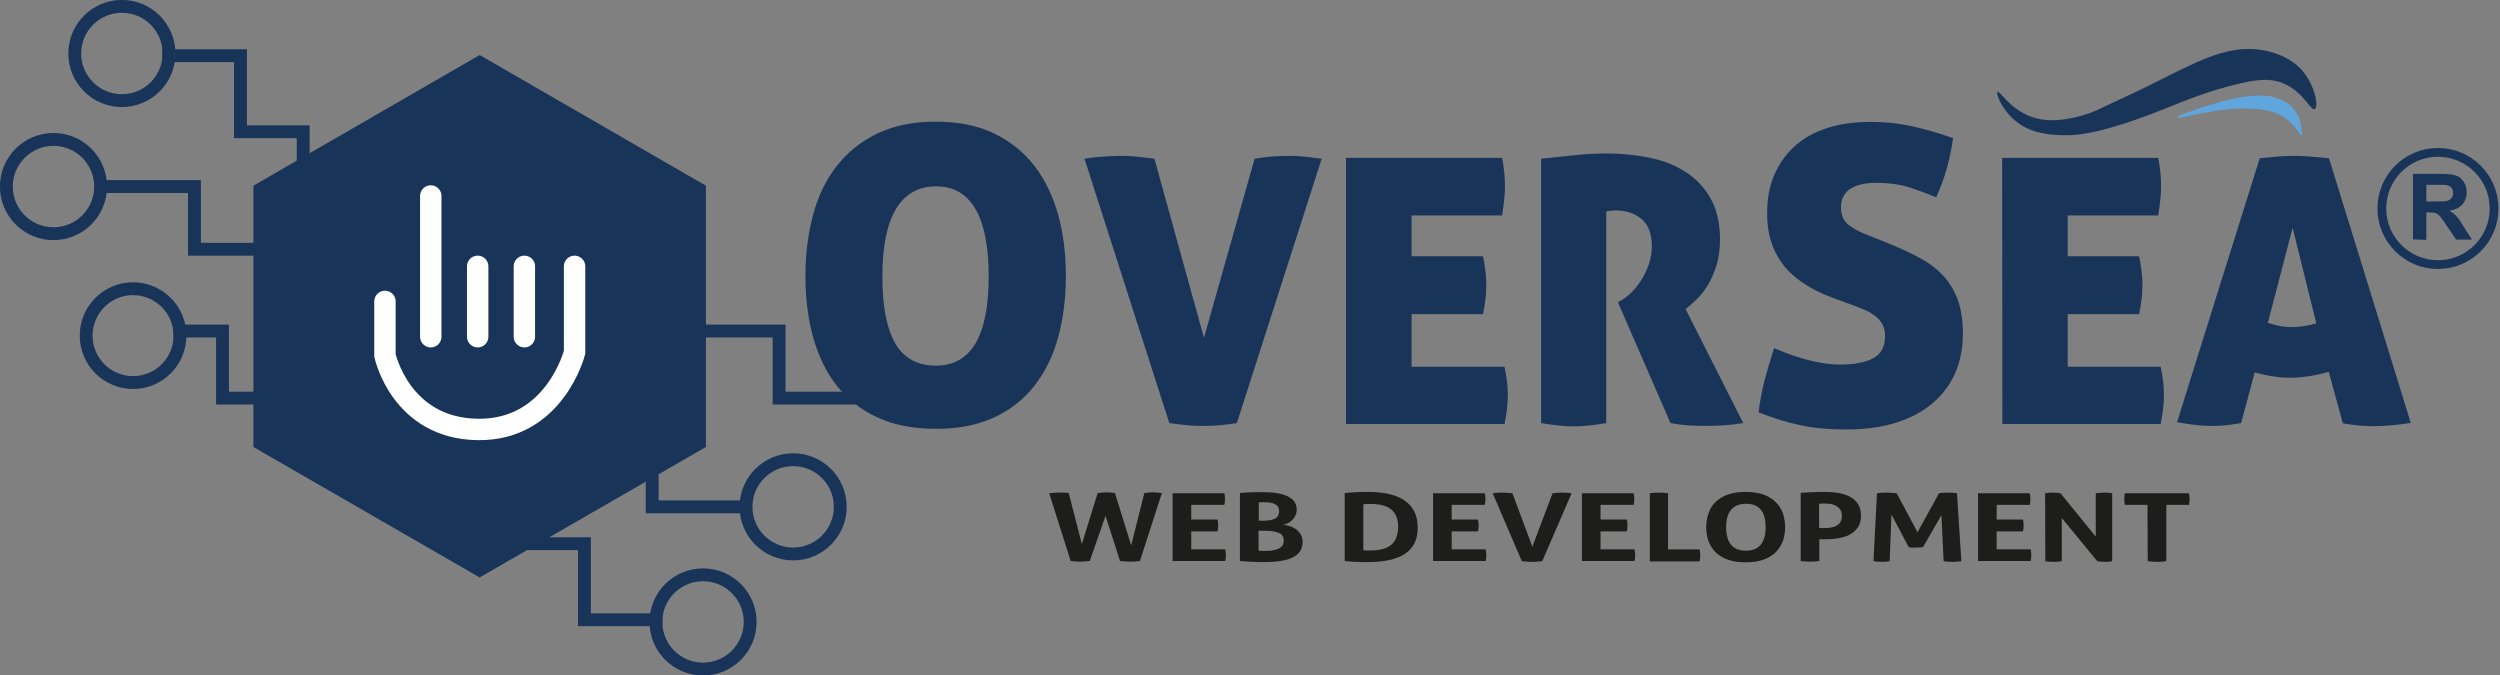 <?xml version="1.0" encoding="utf-8"?>
<!-- Generator: Adobe Illustrator 27.8.1, SVG Export Plug-In . SVG Version: 6.00 Build 0)  -->
<svg version="1.1" id="Camada_1" xmlns="http://www.w3.org/2000/svg" xmlns:xlink="http://www.w3.org/1999/xlink" x="0px" y="0px"
	 viewBox="0 0 1140.4 308.1" style="enable-background:new 0 0 1140.4 308.1;" xml:space="preserve">
<rect x="0" y="0" width="1140.4" height="308.1" fill="#808080" stroke="none"/>
<style type="text/css">
	.st0{fill:#183459;}
	.st1{fill:none;stroke:#183459;stroke-width:4;stroke-linecap:square;stroke-miterlimit:10;}
	.st2{fill:#1D1E1B;}
	.st3{fill:none;stroke:#183459;stroke-width:5.86;stroke-linecap:square;stroke-miterlimit:10;}
	.st4{fill:none;stroke:#FFFFFF;stroke-width:9.76;stroke-linecap:round;stroke-miterlimit:10;}
	.st5{fill:#60A6DC;stroke:#60A6DC;stroke-width:0.98;stroke-linecap:round;stroke-linejoin:round;}
</style>
<g>
	<path class="st0" d="M1100.7,109.2V79.3h12.7c3.2,0,5.5,0.3,7,0.8c1.4,0.5,2.6,1.5,3.5,2.9c0.9,1.4,1.3,2.9,1.3,4.7
		c0,2.2-0.7,4.1-2,5.6c-1.3,1.5-3.3,2.4-5.9,2.8c1.3,0.8,2.4,1.6,3.2,2.5c0.9,0.9,2,2.5,3.4,4.9l3.7,5.8h-7.2l-4.4-6.5
		c-1.5-2.3-2.6-3.8-3.2-4.4c-0.6-0.6-1.2-1-1.8-1.2c-0.6-0.2-1.7-0.3-3-0.3h-1.2v12.5L1100.7,109.2L1100.7,109.2z M1106.8,91.9h4.5
		c2.9,0,4.7-0.1,5.4-0.4c0.7-0.3,1.3-0.7,1.7-1.3c0.4-0.6,0.6-1.3,0.6-2.2c0-1-0.3-1.8-0.8-2.4c-0.5-0.6-1.3-1-2.3-1.2
		c-0.5-0.1-2-0.1-4.4-0.1h-4.7L1106.8,91.9L1106.8,91.9z"/>
</g>
<circle class="st1" cx="1112.1" cy="95.1" r="25.6"/>
<g>
	<g>
		<path class="st0" d="M426.9,195.6c-10.3,0-19.2-1.7-26.7-5.2s-13.6-8.3-18.5-14.5s-8.4-13.6-10.8-22.1c-2.3-8.5-3.5-17.8-3.5-27.8
			s1.2-19.4,3.5-28c2.3-8.6,5.9-16.1,10.8-22.3s11-11.2,18.5-14.8s16.4-5.4,26.7-5.4s19.2,1.8,26.6,5.4c7.4,3.6,13.5,8.5,18.4,14.8
			c4.8,6.3,8.4,13.7,10.8,22.3s3.5,17.9,3.5,28s-1.2,19.3-3.5,27.8s-5.9,15.8-10.8,22.1c-4.8,6.2-11,11.1-18.4,14.5
			S437.2,195.7,426.9,195.6L426.9,195.6z M426.9,166.8c16.1,0,24.1-13.6,24.1-40.7s-8-41.1-24-41.1s-24.5,13.7-24.5,41.1
			c0,13.7,2,23.9,5.9,30.6S418.6,166.8,426.9,166.8L426.9,166.8z"/>
	</g>
	<g>
		<path class="st0" d="M494.7,72.4c1.9-0.3,4.4-0.7,7.6-0.9s6.2-0.4,9.1-0.4c2.4,0,5,0.1,7.8,0.4s5.3,0.6,7.4,0.9l22.6,81.7
			l23.1-81.7c2.6-0.4,5.2-0.8,7.8-1c2.6-0.2,5.4-0.3,8.3-0.3c1.9,0,4.3,0.1,7.1,0.4c2.8,0.3,5.3,0.6,7.4,0.9L564.2,193
			c-2.9,0.4-5.7,0.8-8.2,1c-2.5,0.2-5,0.3-7.3,0.3s-4.6-0.1-6.9-0.3s-5.2-0.6-8.4-1L494.7,72.4L494.7,72.4z"/>
		<path class="st0" d="M614,72h71.2c0.5,2.5,0.8,4.8,1,6.9c0.2,2.1,0.3,4.2,0.3,6.1c0,3.7-0.5,8.2-1.3,13.3h-41.3v18.6h32.6
			c1,4.9,1.5,9.3,1.5,13.2s-0.5,8.3-1.5,13.2h-32.6v24h42.4c1,4.7,1.5,9,1.5,12.8c0,4.2-0.5,8.6-1.5,13.3H614L614,72L614,72z"/>
		<path class="st0" d="M703,72.4c5.5-0.6,10.6-1.1,15.3-1.6c4.7-0.5,9.6-0.8,14.8-0.8c6.2,0,12.4,0.6,18.6,1.8
			c6.2,1.2,11.7,3.2,16.5,6.2c4.8,2.9,8.8,6.9,11.8,12c3,5.1,4.6,11.5,4.6,19.2c0,4.2-0.5,7.9-1.4,11.2c-1,3.3-2.2,6.3-3.7,8.9
			s-3.2,4.8-5.1,6.8c-1.9,1.9-3.7,3.5-5.5,4.9l26.3,52c-2.7,0.4-5.7,0.8-8.9,1c-3.2,0.2-6.1,0.3-8.7,0.3c-2.2,0-4.9-0.1-7.8-0.3
			s-5.6-0.6-7.8-1l-24-55.2l1.5-0.8c1.3-0.7,2.8-1.8,4.5-3.4c1.6-1.6,3.2-3.5,4.6-5.7c1.4-2.2,2.6-4.6,3.5-7.3
			c1-2.7,1.4-5.5,1.4-8.4c0-5.6-1.6-9.7-4.7-12.3c-3.2-2.6-7-3.9-11.7-3.9c-1.1,0-2.1,0.1-2.9,0.2s-1.3,0.2-1.5,0.3v96.5
			c-6,1-10.9,1.5-14.7,1.5c-4.2,0-9.2-0.5-15-1.5L703,72.4L703,72.4z"/>
	</g>
	<g>
		<path class="st0" d="M836.2,135.9c-4.5-1.6-8.7-3.6-12.3-5.9c-3.7-2.3-6.9-4.9-9.5-8c-2.6-3.1-4.7-6.6-6.1-10.7
			c-1.5-4-2.2-8.7-2.2-14.1c0-6.7,1.1-12.6,3.4-17.7c2.3-5.2,5.4-9.5,9.5-13.1c4.1-3.6,9-6.3,14.8-8.1c5.8-1.8,12.3-2.7,19.4-2.7
			c6.4,0,12.6,0.6,18.6,1.9c6,1.3,12.3,3.1,19.1,5.5c-0.5,4-1.4,8.5-2.7,13.3c-1.3,4.8-3,9.4-5,13.7c-3.3-1.4-7.1-2.8-11.5-4.3
			s-9.9-2.3-16.4-2.3c-2,0-3.9,0.2-5.8,0.6s-3.5,1-4.9,1.8c-1.5,0.8-2.6,1.9-3.5,3.4c-0.9,1.4-1.3,3.2-1.3,5.4
			c0,3.7,1.2,6.3,3.6,8.1s5.2,3.3,8.5,4.5l9,3.6c5.3,2.1,10,4.3,14.2,6.5c4.2,2.2,7.8,4.8,10.8,7.9c3,3.1,5.3,6.8,7,11.1
			c1.6,4.3,2.5,9.6,2.5,15.8c0,6.7-1.2,12.7-3.5,18c-2.3,5.4-5.8,9.9-10.3,13.8s-10.1,6.8-16.7,8.9c-6.6,2.1-14.2,3.1-22.7,3.1
			c-7.8,0-14.7-0.6-20.7-1.9c-6-1.2-12.4-3.2-19.3-5.9c0.5-4.4,1.4-9.1,2.6-14.1c1.3-5,2.8-10,4.5-15.2c11.6,5,21.6,7.5,30.2,7.5
			c6.4,0,11.4-1,15-2.9s5.4-5.3,5.4-10.1c0-2-0.4-3.7-1.1-5.2c-0.8-1.4-1.8-2.7-3-3.7c-1.3-1-2.7-1.9-4.2-2.6
			c-1.6-0.7-3.2-1.4-4.8-2L836.2,135.9L836.2,135.9z"/>
	</g>
	<g>
		<path class="st0" d="M913.3,72h71.2c0.5,2.5,0.8,4.8,1,6.9c0.2,2.1,0.3,4.2,0.3,6.1c0,3.7-0.5,8.2-1.3,13.3h-41.3v18.6h32.6
			c1,4.9,1.5,9.3,1.5,13.2s-0.5,8.3-1.5,13.2h-32.6v24h42.4c1,4.7,1.5,9,1.5,12.8c0,4.2-0.5,8.6-1.5,13.3h-72.2L913.3,72L913.3,72z"
			/>
		<path class="st0" d="M1030.8,72.2c2.9-0.3,5.7-0.6,8.2-0.8c2.5-0.2,5.1-0.3,7.7-0.3c2.1,0,4.5,0.1,7,0.3c2.5,0.2,5.4,0.5,8.7,0.8
			l37.3,120.7c-6.4,1-12,1.5-16.9,1.5c-2.2,0-4.5-0.1-6.8-0.3s-4.7-0.6-7.3-1l-6.4-23.5c-3.2,0.9-6.2,1.6-9,2s-5.7,0.7-8.5,0.7
			c-2.6,0-5.2-0.2-7.9-0.6c-2.7-0.4-5.5-1-8.4-1.8l-6.2,23.1c-2.6,0.4-5,0.8-7.1,1s-4.2,0.3-6.2,0.3s-4.4-0.1-7-0.4
			s-5.6-0.7-8.9-1.3C993,192.7,1030.8,72.2,1030.8,72.2z M1045.8,103.9l-11.3,43.4c1.9,0.6,3.7,1,5.4,1.4c1.7,0.3,3.4,0.5,5.2,0.5
			c1.9,0,3.8-0.1,5.7-0.4c1.9-0.3,3.8-0.7,5.8-1.3L1045.8,103.9L1045.8,103.9z"/>
	</g>
</g>
<g>
	<g>
		<path class="st2" d="M478.6,225c1.4-0.2,3-0.3,4.7-0.3c0.7,0,1.4,0,2.1,0s1.4,0.1,2.1,0.2l6,23.3l7.2-23.3
			c0.8-0.1,1.5-0.1,2.1-0.2c0.6,0,1.3-0.1,2-0.1c1.2,0,2.5,0.1,3.8,0.3l7.4,23.9l6-23.9c1.2-0.2,2.5-0.3,3.7-0.3
			c0.8,0,1.5,0,2.2,0.1s1.4,0.1,2.1,0.2l-10,31c-1.4,0.2-2.8,0.3-4.3,0.3s-3.1-0.1-4.8-0.3l-6.6-20.6l-7.2,20.6
			c-0.9,0.1-1.7,0.1-2.5,0.2c-0.7,0.1-1.5,0.1-2.3,0.1c-1.2,0-2.5-0.1-3.9-0.3L478.6,225L478.6,225z"/>
		<path class="st2" d="M534.9,225h23.6c0.2,0.9,0.3,1.7,0.3,2.6c0,0.9-0.1,1.9-0.3,2.7h-15.1v6.7h12c0.2,0.9,0.3,1.8,0.3,2.7
			s-0.1,1.8-0.3,2.7h-12v8.2h15.5c0.2,0.9,0.3,1.7,0.3,2.6c0,0.9-0.1,1.9-0.3,2.7h-24L534.9,225L534.9,225z"/>
		<path class="st2" d="M588,239.9c1.1,0.3,2.1,0.8,3,1.4s1.7,1.4,2.3,2.4c0.6,1,0.9,2.2,0.9,3.5c0,1.9-0.5,3.4-1.4,4.6
			c-0.9,1.2-2.2,2.1-3.8,2.8c-1.6,0.7-3.5,1.1-5.6,1.4c-2.1,0.3-4.3,0.4-6.6,0.4c-1.8,0-3.5,0-5.3-0.1c-1.7-0.1-3.7-0.2-5.9-0.4v-31
			c1.2-0.1,2.7-0.3,4.3-0.3c1.6-0.1,3.6-0.1,6.1-0.1c2.8,0,5.5,0.2,7.8,0.7s4.2,1.3,5.6,2.5c1.4,1.2,2.1,2.8,2.1,4.9
			c0,1.2-0.3,2.3-1,3.3c-0.6,1-1.4,1.8-2.4,2.4c-1,0.6-2,1-3.1,1.1C586,239.4,586.9,239.6,588,239.9L588,239.9z M583.5,233.2
			c0-1.1-0.3-2-1-2.6c-0.7-0.6-1.5-1-2.5-1.2c-1-0.2-2-0.3-3.1-0.3s-2,0-2.7,0.1v8.3h2.5c1.9,0,3.5-0.3,4.8-0.9
			C582.8,236,583.4,234.9,583.5,233.2L583.5,233.2z M576,251.3c0.7,0,1.4,0,1.9,0c1.1,0,2.2-0.1,3.4-0.4c1.2-0.2,2.2-0.7,3-1.3
			c0.8-0.6,1.3-1.6,1.3-2.9c0-1.8-0.7-3-2.2-3.6s-3.4-1-5.8-1h-3.5v9C574.6,251.3,575.3,251.3,576,251.3L576,251.3z"/>
		<path class="st2" d="M640.9,252.6c-3.8,2.6-9.6,3.8-17.2,3.8c-2,0-3.8,0-5.4-0.1s-3.3-0.2-4.9-0.4v-31c1.6-0.1,3.3-0.3,5.1-0.4
			c1.8-0.1,3.7-0.1,5.9-0.1c7.3,0,12.8,1.4,16.6,4.1c3.8,2.7,5.7,6.8,5.7,12.2S644.8,250.1,640.9,252.6L640.9,252.6z M637.8,240.5
			c0-2.8-0.6-4.9-1.7-6.5c-1.1-1.5-2.6-2.6-4.4-3.2c-1.8-0.6-3.8-0.9-6-0.9c-0.5,0-1.2,0-1.9,0c-0.7,0-1.3,0.1-1.9,0.1V251
			c0.3,0,0.8,0.1,1.3,0.1c0.5,0,1.2,0,2,0c2.3,0,4.5-0.3,6.3-0.9c1.9-0.6,3.4-1.6,4.5-3.2S637.7,243.3,637.8,240.5L637.8,240.5z"/>
		<path class="st2" d="M653.7,225h23.6c0.2,0.9,0.3,1.7,0.3,2.6c0,0.9-0.1,1.9-0.3,2.7h-15.1v6.7h12c0.2,0.9,0.3,1.8,0.3,2.7
			s-0.1,1.8-0.3,2.7h-12v8.2h15.5c0.2,0.9,0.3,1.7,0.3,2.6c0,0.9-0.1,1.9-0.3,2.7h-24L653.7,225L653.7,225z"/>
		<path class="st2" d="M680.9,225c0.7-0.1,1.4-0.1,2.2-0.2c0.8-0.1,1.6-0.1,2.2-0.1c1.5,0,3,0.1,4.6,0.3l9.1,24.4l9.2-24.4
			c1.6-0.2,3-0.3,4.4-0.3s2.8,0.1,4.3,0.3l-13.4,31c-0.8,0.1-1.6,0.1-2.3,0.2s-1.5,0.1-2.4,0.1c-0.8,0-1.5,0-2.2-0.1
			s-1.5-0.1-2.4-0.2L680.9,225L680.9,225z"/>
		<path class="st2" d="M721.6,225h23.6c0.2,0.9,0.3,1.7,0.3,2.6c0,0.9-0.1,1.9-0.3,2.7h-15.1v6.7h12c0.2,0.9,0.3,1.8,0.3,2.7
			s-0.1,1.8-0.3,2.7h-12v8.2h15.5c0.2,0.9,0.3,1.7,0.3,2.6c0,0.9-0.1,1.9-0.3,2.7h-24L721.6,225L721.6,225z"/>
	</g>
	<g>
		<path class="st2" d="M752.6,225c1.5-0.2,2.8-0.3,4.1-0.3c1.4,0,2.8,0.1,4.2,0.3v25.6h14.4c0.1,0.5,0.2,1,0.2,1.4
			c0,0.4,0.1,0.9,0.1,1.3c0,0.5,0,0.9-0.1,1.4s-0.1,0.9-0.2,1.4h-22.7L752.6,225L752.6,225z"/>
	</g>
	<g>
		<path class="st2" d="M786.1,254.4c-2.7-1.4-4.6-3.3-5.9-5.7s-1.9-5.1-1.9-8.2s0.6-5.8,1.9-8.3s3.2-4.3,5.9-5.7
			c2.7-1.4,6.1-2.1,10.2-2.1s7.6,0.7,10.2,2.1s4.6,3.3,5.9,5.7s1.9,5.2,1.9,8.3s-0.6,5.8-1.9,8.2c-1.3,2.4-3.2,4.3-5.9,5.7
			c-2.7,1.4-6.1,2.1-10.2,2.1S788.8,255.8,786.1,254.4L786.1,254.4z M796.4,251.2c6,0,9-3.6,9-10.7c0-3.6-0.7-6.2-2.2-8
			s-3.7-2.7-6.7-2.7c-6,0-9.1,3.6-9.1,10.7S790.4,251.2,796.4,251.2L796.4,251.2z"/>
		<path class="st2" d="M821.4,224.8c1.8-0.1,3.6-0.2,5.4-0.3c1.8-0.1,3.6-0.1,5.5-0.1s3.9,0.1,5.8,0.4s3.8,0.8,5.4,1.6
			c1.6,0.8,3,1.9,3.9,3.3c1,1.4,1.5,3.2,1.5,5.5s-0.5,4.1-1.5,5.5c-1,1.4-2.3,2.5-3.9,3.3s-3.4,1.3-5.3,1.6s-3.8,0.4-5.7,0.4
			c-0.5,0-1,0-1.4,0s-0.9,0-1.2-0.1v10c-1.4,0.2-2.8,0.3-4.2,0.3c-1.3,0-2.7-0.1-4.3-0.3L821.4,224.8L821.4,224.8z M836.3,240.4
			c1.2-0.3,2.1-0.9,2.8-1.7c0.7-0.8,1.1-1.9,1.1-3.3s-0.4-2.6-1.1-3.4c-0.7-0.8-1.7-1.4-2.8-1.8s-2.4-0.5-3.7-0.5
			c-0.4,0-0.8,0-1.2,0c-0.4,0-0.9,0.1-1.6,0.1v11c0.4,0,0.8,0.1,1.3,0.1c0.4,0,0.9,0,1.5,0C833.9,240.9,835.1,240.7,836.3,240.4
			L836.3,240.4z"/>
		<path class="st2" d="M856.2,225c1.6-0.2,3.1-0.3,4.5-0.3c1.5,0,3,0.1,4.5,0.3l9.5,17.8l9.8-17.8c1.2-0.2,2.6-0.3,4-0.3
			c1.5,0,2.9,0.1,4.2,0.3l2,31c-1.4,0.2-2.8,0.3-4.2,0.3s-2.6-0.1-3.9-0.3l-1-21l-8.4,14.6c-0.5,0.1-1.1,0.1-1.7,0.1
			c-0.6,0-1.2,0.1-1.7,0.1c-0.5,0-1,0-1.5,0s-1-0.1-1.6-0.2l-7.9-14.9L862,256c-1.2,0.2-2.4,0.3-3.6,0.3s-2.5-0.1-3.8-0.3L856.2,225
			L856.2,225z"/>
		<path class="st2" d="M902.3,225h23.6c0.2,0.9,0.3,1.7,0.3,2.6c0,0.9-0.1,1.9-0.3,2.7h-15.1v6.7h12c0.2,0.9,0.3,1.8,0.3,2.7
			s-0.1,1.8-0.3,2.7h-12v8.2h15.5c0.2,0.9,0.3,1.7,0.3,2.6c0,0.9-0.1,1.9-0.3,2.7h-24L902.3,225L902.3,225z"/>
		<path class="st2" d="M932.9,225c1.2-0.2,2.4-0.3,3.4-0.3c1.2,0,2.4,0.1,3.6,0.3l16.1,19.8V225c1.4-0.2,2.7-0.3,4-0.3
			s2.4,0.1,3.5,0.3v31c-1.2,0.2-2.3,0.3-3.3,0.3s-2.2-0.1-3.5-0.3l-16.2-19.7V256c-1.2,0.2-2.5,0.3-3.8,0.3c-1.2,0-2.5-0.1-3.7-0.3
			L932.9,225L932.9,225z"/>
		<path class="st2" d="M979.6,230.3h-10.3c-0.2-0.9-0.3-1.8-0.3-2.7c0-0.9,0.1-1.8,0.3-2.6h29.2c0.2,0.9,0.3,1.7,0.3,2.6
			c0,0.9-0.1,1.9-0.3,2.7h-10.3V256c-0.7,0.1-1.4,0.1-2.1,0.2c-0.7,0.1-1.4,0.1-2,0.1c-1.3,0-2.8-0.1-4.4-0.3L979.6,230.3
			L979.6,230.3z"/>
	</g>
</g>
<polygon class="st0" points="322,203.9 218.8,263.4 115.6,203.9 115.6,84.7 218.8,25.1 322,84.7 "/>
<polyline class="st3" points="77,25.4 109.7,25.4 109.7,60.1 138.3,60.1 138.3,102.4 "/>
<polyline class="st3" points="46.8,85.1 88.7,85.1 88.7,113.7 125.4,113.7 "/>
<polyline class="st3" points="135.1,181.6 101.5,181.6 101.5,151 82.1,151 "/>
<circle class="st3" cx="55.6" cy="24.4" r="21.5"/>
<circle class="st3" cx="24.4" cy="85.1" r="21.5"/>
<circle class="st3" cx="60.7" cy="153.1" r="21.4"/>
<polyline class="st3" points="299.2,282.7 266.6,282.7 266.6,248 238,248 238,205.7 "/>
<polyline class="st3" points="339.3,231.2 297.5,231.2 297.5,202.6 260.8,202.6 "/>
<polyline class="st3" points="321.8,151 355.4,151 355.4,181.6 411.9,181.6 "/>
<circle class="st3" cx="320.7" cy="283.7" r="21.5"/>
<circle class="st3" cx="361.8" cy="231.2" r="21.5"/>
<line class="st4" x1="196.5" y1="89.4" x2="196.5" y2="153.6"/>
<line class="st4" x1="217.9" y1="121.5" x2="217.9" y2="153.6"/>
<line class="st4" x1="239.2" y1="121.5" x2="239.2" y2="153.6"/>
<path class="st4" d="M262.1,121.5v39.2c0,0-9,35.7-44.2,35.2c-35.2-0.5-42.3-33.8-42.3-33.8v-24.6"/>
<path class="st0" d="M911.2,41.9c1-0.8,5.5,8,15.8,11.5c7.7,2.6,15,1.1,19.3,0.2c4.8-1.1,9.4-2.7,13.7-5c9.7-4.5,14.6-6.7,24.7-11.8
	c19.9-10,32.7-16.5,47.5-13.9c10.8,1.8,16.1,7.3,17.2,8.4c6.8,7.2,8.3,17.6,6.5,18.5s-5.2-8.1-14.6-11.9c-6.1-2.4-12-1.5-18.7,0
	c-15.5,3.5-25.7,8-36.3,12.2c-27.8,10.9-38.3,11.6-44,11.6c-11,0-17.6-2.3-22.5-6.2C913.2,50.3,910.3,42.6,911.2,41.9L911.2,41.9z"
	/>
<path class="st5" d="M993.9,53.3c10.5-3.9,26.8-9.7,38-9.2c3.8,0,7.5,1.1,10.7,3c4,2.5,6.6,6.8,7,13.8
	c-7.6-11.7-16.8-11.5-25.8-11.9C1015.7,48.7,1001.8,51.6,993.9,53.3"/>
</svg>

